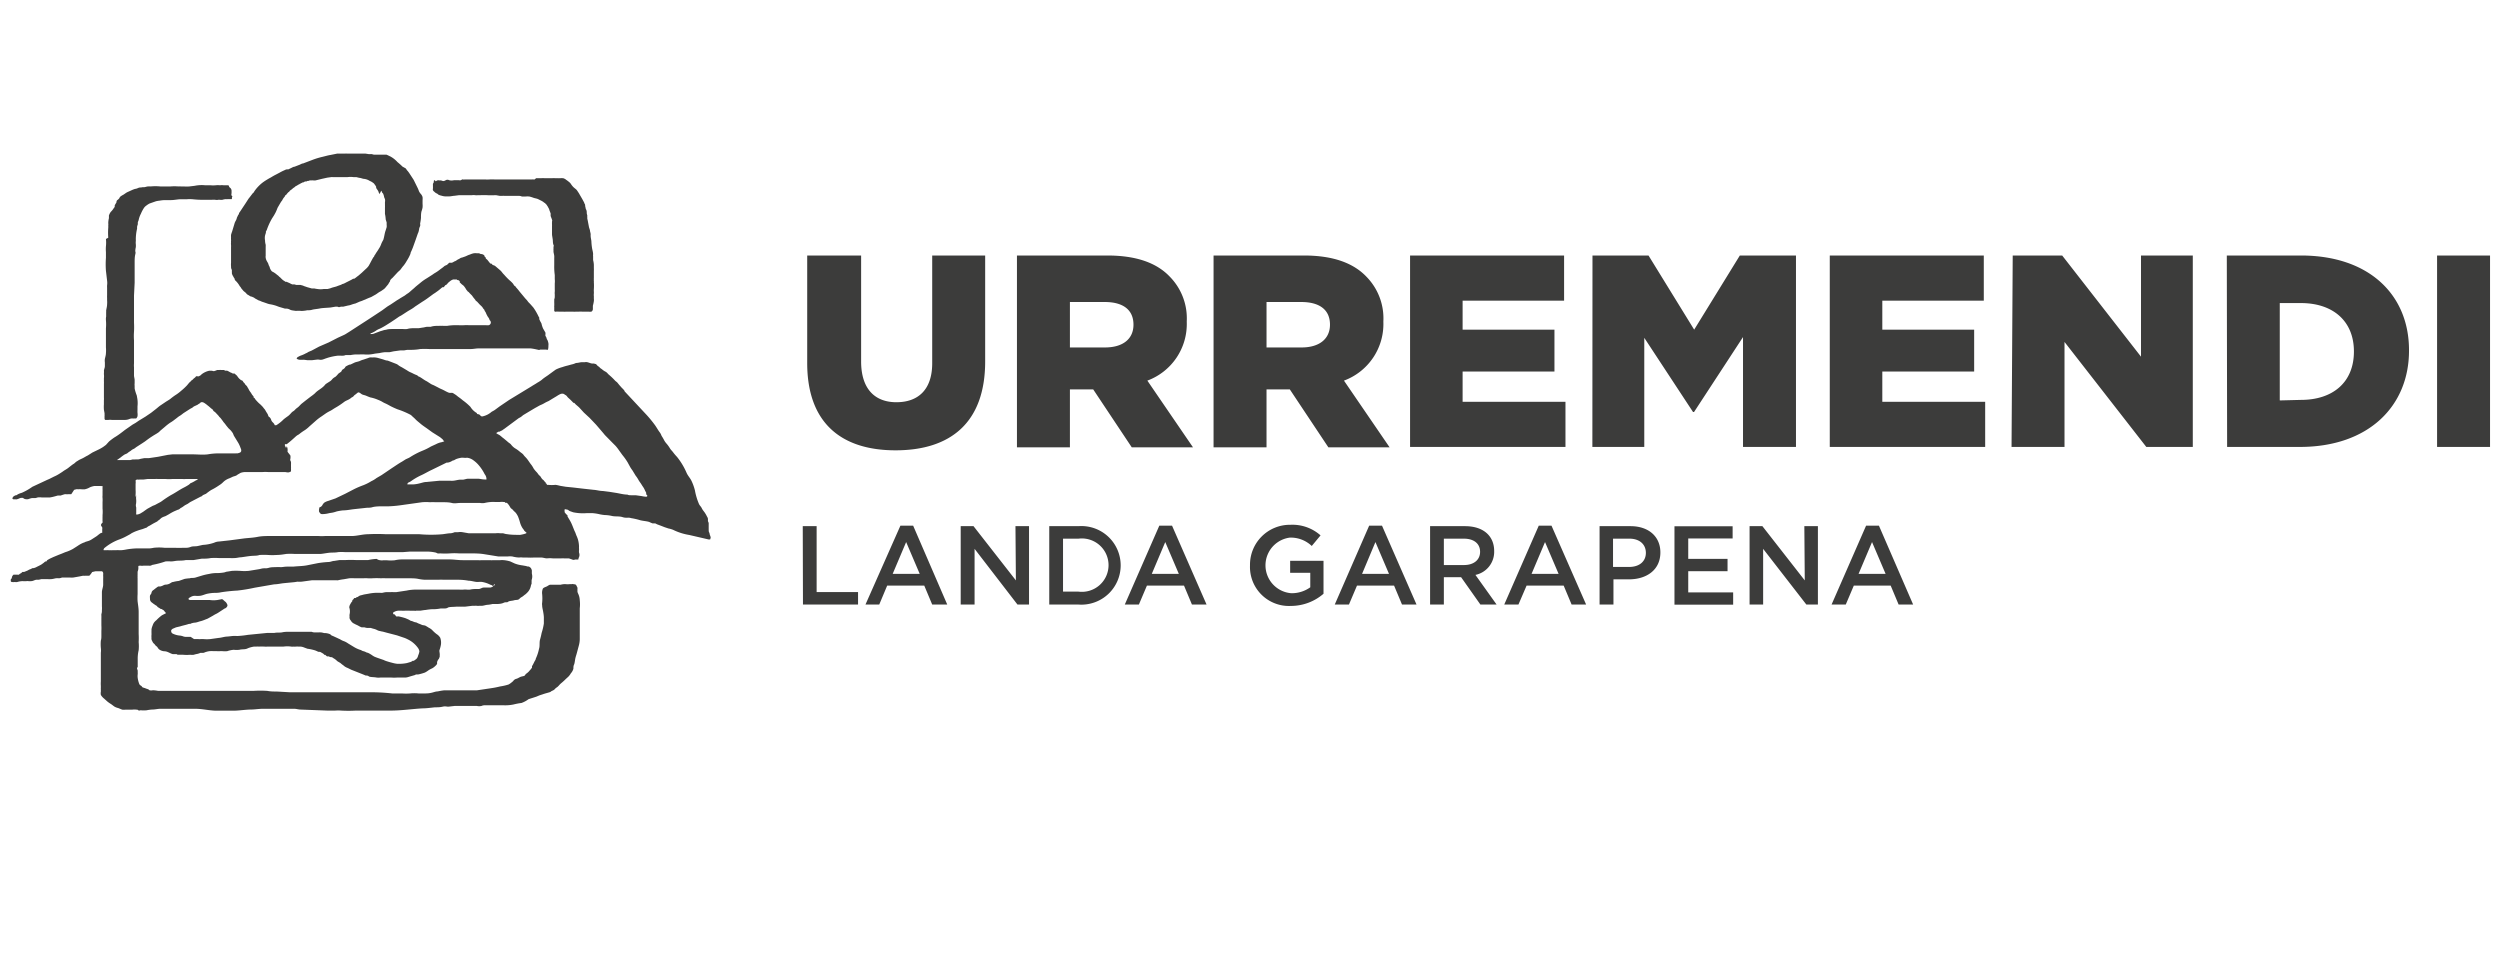 <svg xmlns="http://www.w3.org/2000/svg" viewBox="0 0 236 90" fill="#3c3c3b" xmlns:v="https://vecta.io/nano"><path d="M76.2 34.27V24.12h5.09v10c0 2.61 1.31 3.85 3.33 3.85S88 36.82 88 34.29V24.12h5v10c0 5.83-3.33 8.39-8.46 8.39s-8.34-2.59-8.34-8.24zM96 24.12h8.54c2.77 0 4.68.72 5.89 2a5.61 5.61 0 0 1 1.6 4.21v.05a5.7 5.7 0 0 1-3.72 5.55l4.31 6.3h-5.78l-3.64-5.47H101v5.47h-5zm8.31 8.68c1.69 0 2.69-.8 2.69-2.15h0c0-1.42-1-2.14-2.71-2.14H101v4.29zm10.25-8.68h8.54c2.76 0 4.67.72 5.89 2a5.61 5.61 0 0 1 1.6 4.21v.05a5.7 5.7 0 0 1-3.72 5.55l4.31 6.3h-5.78l-3.64-5.47h-2.2v5.47h-5zm8.31 8.68c1.7 0 2.68-.83 2.68-2.15h0c0-1.42-1-2.14-2.71-2.14h-3.28v4.29zm10.24-8.68h14.54v4.26h-9.58v2.74h8.67v3.95h-8.67v2.86h9.71v4.26h-14.67zm17.22 0h5.29l4.31 7 4.31-7h5.3v18.07h-5V31.82l-4.62 7.07h-.1l-4.6-7v10.3h-4.9zm22.4 0h14.54v4.26h-9.58v2.74h8.67v3.95h-8.67v2.86h9.71v4.26h-14.67zm17.27 0h4.67l7.44 9.55v-9.55H207v18.07h-4.39l-7.72-9.91v9.91h-5zm20.21 0h7c6.45 0 10.2 3.72 10.2 8.93v.06c0 5.21-3.8 9.08-10.3 9.08h-6.87zm7 13.63c3 0 5-1.65 5-4.57h0c0-2.89-2-4.57-5-4.57h-2v9.19zm12.85-13.63h5v18.07h-5zM75.78 49.67h1.31v6.22H81v1.18h-5.2zm13.64 7.4H88l-.75-1.79h-3.5L83 57.07h-1.3l3.3-7.45h1.2zm-3.88-5.9l-1.27 3h2.55zm10.32-1.5h1.28v7.4h-1.09L92 51.81v5.26h-1.31v-7.4h1.21l4 5.12zm5.95 7.4h-2.76v-7.4h2.76a3.71 3.71 0 1 1 0 7.4zm0-6.22h-1.46v5h1.46a2.52 2.52 0 1 0 0-5zm12.09 6.22h-1.38l-.75-1.79h-3.5l-.76 1.79h-1.33l3.26-7.45h1.2zm-3.9-5.9l-1.27 3h2.55zm11.86 6.03a3.68 3.68 0 0 1-3.86-3.82 3.77 3.77 0 0 1 3.82-3.84 4 4 0 0 1 2.84 1l-.83 1a2.88 2.88 0 0 0-2.07-.79 2.64 2.64 0 0 0 .14 5.25 3 3 0 0 0 1.79-.56v-1.37h-1.9v-1.13h3.15v3.11a4.72 4.72 0 0 1-3.08 1.15zm11.86-.13h-1.37l-.75-1.79h-3.5l-.76 1.79H126l3.25-7.45h1.21zm-3.88-5.9l-1.26 3h2.54zm9.91 5.9l-1.82-2.58h-1.63v2.58H135v-7.4h3.3c1.7 0 2.75.9 2.75 2.35a2.22 2.22 0 0 1-1.77 2.25l2 2.8zm-1.56-6.22h-1.89v2.49h1.9c.93 0 1.52-.49 1.52-1.25s-.57-1.24-1.53-1.24zm11.54 6.22h-1.37l-.75-1.79h-3.5l-.77 1.79H142l3.26-7.45h1.2zm-3.88-5.9l-1.27 3h2.55zm7.93 3.52h-1.47v2.38H151v-7.4h2.92c1.73 0 2.82 1 2.82 2.48 0 1.68-1.34 2.54-2.96 2.54zm0-3.84h-1.51v2.67h1.51c1 0 1.59-.54 1.59-1.33s-.58-1.34-1.55-1.34zm9.78-.02h-4.19v1.93h3.71v1.16h-3.71v2h4.24v1.16h-5.54v-7.4h5.49zm6.77-1.16h1.28v7.4h-1.09l-4.08-5.26v5.26h-1.28v-7.4h1.21l4 5.12zm10.27 7.4h-1.37l-.75-1.79H175l-.76 1.79h-1.34l3.26-7.45h1.21zm-3.88-5.9l-1.27 3H178zM10 22.56a3.21 3.21 0 0 1 0 .69 3.25 3.25 0 0 0 0 .54v.55a8.25 8.25 0 0 0 0 1.22l.11.94a1.54 1.54 0 0 1 0 .43 1.81 1.81 0 0 0 0 .23v.71a2.25 2.25 0 0 0 0 .26v.21a2.47 2.47 0 0 1 0 .39c0 .19-.06.39-.09.59a.9.9 0 0 1 0 .16v.4L10 30a1.85 1.85 0 0 0 0 .23 4.37 4.37 0 0 1 0 .77v1.52.28a3.13 3.13 0 0 1 0 .53c0 .18-.06.37-.1.55a1.2 1.2 0 0 0 0 .33v.35c0 .16-.08.29-.09.45a.67.67 0 0 1 0 .2v.13a1.43 1.43 0 0 1 0 .36v.3a1.81 1.81 0 0 1 0 .23v1 .31a1.69 1.69 0 0 1 0 .23 1 1 0 0 0 0 .17 1.33 1.33 0 0 0 0 .2 3.25 3.25 0 0 0 0 .54l.06.33v.16a.53.53 0 0 1 0 .12.5.5 0 0 0 0 .12v.15l.06.08h.06.12.14a1 1 0 0 1 .3 0h.13.13.29.72a1.16 1.16 0 0 0 .41-.09.75.75 0 0 1 .26-.05 1 1 0 0 0 .24 0h.06.07a.56.56 0 0 0 .12-.2 1.17 1.17 0 0 0 0-.33 2.66 2.66 0 0 1 0-.28v-.33a2.76 2.76 0 0 0-.05-.91c0-.11-.07-.23-.1-.34a3.6 3.6 0 0 1-.12-.44v-.25a.93.93 0 0 1 0-.24v-.31c0-.1-.05-.27-.06-.41v-.38-.41a2.17 2.17 0 0 1 0-.36v-.4-1.33-.45a5.65 5.65 0 0 1 0-.82 8 8 0 0 0 0-.85v-2.08-.47l.06-1.22v-1.51-.45c0-.15 0-.47.06-.71s0-.22 0-.34a2 2 0 0 1 .05-.34 1.65 1.65 0 0 0 0-.3 1.31 1.31 0 0 1 0-.28 1 1 0 0 0 0-.17 4.46 4.46 0 0 1 .12-1v-.18a2.17 2.17 0 0 1 .07-.24v-.16c0-.05.06-.16.08-.24a2.19 2.19 0 0 1 .21-.59 3.23 3.23 0 0 1 .31-.58.9.9 0 0 1 .2-.19 2 2 0 0 1 .31-.2l.6-.21a2.46 2.46 0 0 1 .36-.06 2.92 2.92 0 0 1 .5-.05h.56c.29 0 .59-.07.88-.08h.61a3.47 3.47 0 0 1 .56 0 8.55 8.55 0 0 0 1.13.05h.17.2.31a1.72 1.72 0 0 1 .32 0 .69.69 0 0 0 .29 0 .5.5 0 0 1 .13 0 1.22 1.22 0 0 0 .27 0 1.13 1.13 0 0 1 .32-.06.86.86 0 0 0 .16 0h.1.27c.07 0 0-.13.06-.21s0 0 0-.07l-.06-.06a.3.3 0 0 1 0-.21v-.23a.37.37 0 0 0-.1-.26 1.42 1.42 0 0 1-.13-.12s0-.12-.09-.15h-.09-.07-.27a1.27 1.27 0 0 0-.34 0 1.86 1.86 0 0 0-.41 0 2.54 2.54 0 0 1-.48 0h-.15-.35a3.31 3.31 0 0 0-1 .05l-.5.06a3 3 0 0 1-.52 0 2.7 2.7 0 0 1-.28 0 1.76 1.76 0 0 0-.23 0 4.7 4.7 0 0 0-.75 0h-.98a4.39 4.39 0 0 0-.89 0 2.18 2.18 0 0 0-.25 0c-.12 0-.24.06-.36.07h-.12-.05c-.14.05-.29 0-.43.09a1.15 1.15 0 0 0-.17.06c-.1 0-.21.05-.32.09l-.51.23c-.14.07-.24.16-.37.24a1.53 1.53 0 0 0-.3.19.46.46 0 0 0-.09.15.86.86 0 0 1-.2.18.44.44 0 0 0-.06.1v.08c0 .03-.12.2-.17.31a.61.61 0 0 0 0 .11c0 .06-.06.1-.09.15a1.76 1.76 0 0 1-.27.34.92.92 0 0 0-.13.21 1 1 0 0 0-.06.16 2.11 2.11 0 0 1 0 .25 1.89 1.89 0 0 0-.06.47.78.78 0 0 1 0 .21 1.65 1.65 0 0 1 0 .21 5.88 5.88 0 0 0 0 .94zm40.47-5.62h-.12 0a.5.5 0 0 0-.12 0h-.18-.23-.22-.29-.42-.55-.49-1.17a3.38 3.38 0 0 0-.45 0 3.54 3.54 0 0 1-.46 0h-1.91a.21.21 0 0 1-.14 0 .14.14 0 0 0-.09 0s-.08.05-.13.07a.25.25 0 0 1-.17 0h-.47a.9.9 0 0 1-.46 0 .33.33 0 0 0-.32 0 .46.46 0 0 1-.16.07.22.22 0 0 1-.14 0l-.15-.05h-.07-.09a.34.34 0 0 0-.18 0 .83.83 0 0 0-.16.09A.32.32 0 0 0 41 17l-.05.08v.05.05c0 .05-.06.12-.08.18s0 0 0 .06v.08.06.08a.14.14 0 0 1 0 .06v.1a.25.25 0 0 0 0 .15.32.32 0 0 0 .12.14 1 1 0 0 0 .2.16c.08 0 .16.11.24.15a2.13 2.13 0 0 0 .27.08 1.35 1.35 0 0 0 .35.06h.32c.19 0 .37-.05.55-.06l.38-.05h.81.19.21a1.31 1.31 0 0 1 .39 0h.16a1.36 1.36 0 0 1 .2 0 7.48 7.48 0 0 1 .82 0h.38.18a1.33 1.33 0 0 1 .21 0l.33.06h.22a1.94 1.94 0 0 1 .24 0h.35.53.38c.12 0 .24 0 .36.06h.17.19a2 2 0 0 1 .34 0 2.59 2.59 0 0 1 .37.11c.15.06.32.07.47.14l.34.17.15.09s.06.06.09.08.06 0 .09.06l.13.13s.05.09.09.14a1.09 1.09 0 0 1 .08.15.53.53 0 0 1 .08.17 1.15 1.15 0 0 0 .06.17l.07.19v.08.07h0v.08c0 .03.09.23.13.36s0 .12 0 .17a.24.24 0 0 1 0 .09.49.49 0 0 0 0 .12v.13a.19.19 0 0 1 0 .07v.26.24.3c0 .1.05.34.07.5s0 .33.07.5 0 .11 0 .17v.18a.59.59 0 0 0 0 .14v.16c0 .05.06.26.07.39s0 .14 0 .21v.67a5.8 5.8 0 0 0 .05.93v.38a1.82 1.82 0 0 1 0 .4v.38.19a1.62 1.62 0 0 1 0 .22 1 1 0 0 0 0 .25v.18c0 .07 0 .18-.05.28a.57.57 0 0 1 0 .13v.17a3.31 3.31 0 0 1 0 .33.59.59 0 0 0 0 .14.19.19 0 0 1 0 .08v.13.08.05a.34.34 0 0 1 .06.06h0a.18.18 0 0 0 .1 0 1.1 1.1 0 0 1 .26 0h.2.21a1.42 1.42 0 0 0 .29 0h.18a.85.85 0 0 0 .16 0h.3a1.45 1.45 0 0 0 .29 0h.29a1.41 1.41 0 0 1 .29 0h.23.41a.51.51 0 0 0 .21 0c.1 0 .17-.16.17-.26a1 1 0 0 1 0-.17.74.74 0 0 1 0-.14 3.15 3.15 0 0 0 .09-.42 1 1 0 0 0 0-.24v-.23a1.07 1.07 0 0 1 0-.25 1.13 1.13 0 0 0 0-.18 1.6 1.6 0 0 1 0-.23 4.8 4.8 0 0 0 0-.66.45.45 0 0 0 0-.11.45.45 0 0 1 0-.12.76.76 0 0 1 0-.16V26v-.43a1.9 1.9 0 0 0 0-.25V25a2.22 2.22 0 0 0-.07-.45v-.13-.11-.11a.67.67 0 0 1 0-.19c0-.2-.07-.4-.1-.59a5.51 5.51 0 0 1-.06-.57c0-.18-.06-.35-.07-.53s0-.15 0-.22a2.14 2.14 0 0 0-.06-.27c0-.13-.07-.26-.1-.39l-.09-.47a3.2 3.2 0 0 0-.07-.33v-.13a.65.65 0 0 1 0-.13.13.13 0 0 1 0-.06h0a.73.73 0 0 1-.05-.2c0-.13 0-.26-.09-.39a2.61 2.61 0 0 0-.06-.27c0-.09 0-.17-.07-.25a.64.64 0 0 0-.08-.19l-.13-.24-.25-.43a1.94 1.94 0 0 0-.15-.24 1.24 1.24 0 0 0-.17-.23l-.21-.17a1.64 1.64 0 0 1-.27-.32.77.77 0 0 0-.19-.21 2.92 2.92 0 0 0-.28-.21l-.09-.07a1.54 1.54 0 0 0-.19-.08h-.06a.85.85 0 0 0-.17 0h-.13a.11.11 0 0 1-.08 0h-.21-.13a2 2 0 0 0-.24 0H52h-.1a.27.27 0 0 1-.09 0h0-.08-.34a2.43 2.43 0 0 0-.27 0h-.28-.23z"/><path d="M50.21 54.16a2.66 2.66 0 0 1 0-.28.6.6 0 0 0-.06-.19.32.32 0 0 0-.12-.14l-.1-.07h-.11l-.18-.05-.34-.06a3 3 0 0 1-.72-.18l-.41-.19a3 3 0 0 0-.6-.12 2.06 2.06 0 0 0-.35 0h-.65a1.82 1.82 0 0 1-.33 0h-.08-.09-.52a4.67 4.67 0 0 1-.52 0h-1.35c-.45 0-.82-.07-1.24-.07h-.56-3.2-.8a3.29 3.29 0 0 0-.62.08 3.67 3.67 0 0 1-.74 0h-.35a.69.69 0 0 1-.25 0 .71.71 0 0 1-.22-.05c-.05 0-.09-.07-.14-.08a4.5 4.5 0 0 0-.81.11h-.39-.75a9.21 9.21 0 0 0-1 0h-.56l-.5.08c-.16 0-.33.09-.49.1a9.11 9.11 0 0 0-1.05.11l-1 .2c-.44.09-.89.08-1.33.13h-.62c-.19 0-.39.05-.58.05a2.22 2.22 0 0 0-.45 0c-.21 0-.44 0-.65.06a1.26 1.26 0 0 1-.28.05.67.67 0 0 0-.2 0c-.17 0-.33.07-.5.09l-.92.15a4.39 4.39 0 0 1-.81 0 6.69 6.69 0 0 0-.78 0l-.42.07c-.11 0-.21.06-.32.08a4.53 4.53 0 0 1-.82.06 3 3 0 0 0-.59.08 5.32 5.32 0 0 0-.69.16l-.63.19c-.21.05-.33 0-.5.06a4 4 0 0 0-.5.06l-.54.19a3.41 3.41 0 0 0-.54.1c-.14 0-.26.14-.41.19a.87.87 0 0 1-.32.06.55.55 0 0 0-.18.06 1.15 1.15 0 0 1-.29.11h-.19a.94.94 0 0 0-.18.12c-.12.08-.22.18-.33.25a.37.37 0 0 0-.14.23c0 .09-.12.18-.14.28s0 .21 0 .32a.37.37 0 0 0 .12.27.39.39 0 0 0 .1.08l.1.08.25.17c.06 0 .12.12.18.16l.14.08a.67.67 0 0 0 .14.09h.06l.11.07a1.05 1.05 0 0 1 .11.07l.09.12c.03.04.1.08.09.13s-.08.06-.11.07l-.25.13a4 4 0 0 0-.53.47 1.13 1.13 0 0 0-.24.25 1.31 1.31 0 0 0-.12.27 1.4 1.4 0 0 0-.1.35.88.88 0 0 1 0 .16v.17a1.52 1.52 0 0 1 0 .21.57.57 0 0 0 0 .18 1.21 1.21 0 0 0 0 .18c0 .08.05.16.09.24a.52.52 0 0 0 .17.22c.06.06.09.12.14.17s.1.07.14.12.11.19.21.25a.91.91 0 0 0 .46.16c.3 0 .53.2.8.27h.16.2a.48.48 0 0 0 .11.06h.18.15.18a3.72 3.72 0 0 0 .67 0 1.3 1.3 0 0 0 .34 0 1.87 1.87 0 0 1 .32-.08 1.51 1.51 0 0 0 .3-.1h.13.12c.1 0 .19-.07.29-.09a1.83 1.83 0 0 1 .32-.07 2.48 2.48 0 0 1 .39 0h.32a2.62 2.62 0 0 0 .28 0h.09.14a2.22 2.22 0 0 0 .45 0 2.66 2.66 0 0 1 .61-.13 2.42 2.42 0 0 0 .54 0c.27-.08.55 0 .81-.15a2.73 2.73 0 0 1 .56-.15h.23a.91.91 0 0 1 .23 0 4.69 4.69 0 0 1 .53 0 2.58 2.58 0 0 0 .29 0h.34.58.58a2.69 2.69 0 0 1 .75 0 .71.71 0 0 0 .21 0 2 2 0 0 0 .24 0 .81.81 0 0 1 .22 0h.21a1.07 1.07 0 0 1 .32.08l.32.12a4.3 4.3 0 0 1 .73.16 2.55 2.55 0 0 1 .29.13c.09 0 .2 0 .29.07a1.58 1.58 0 0 1 .24.15s0 .05.08.07h.06a1.07 1.07 0 0 0 .16.14.94.94 0 0 0 .16 0l.14.07c.09 0 .19 0 .28.09a1.22 1.22 0 0 1 .19.12c.1.06.15.14.24.2l.24.14.18.15a1.84 1.84 0 0 1 .22.17 1.29 1.29 0 0 0 .31.16l.32.16 1.11.44.26.11c.1 0 .2 0 .3.08s.49.06.73.11a1.53 1.53 0 0 0 .37 0h.39.27.35a3.44 3.44 0 0 0 .56 0h.34.43c.14 0 .32-.06.47-.11l.42-.12.12-.06h.2a4.67 4.67 0 0 0 .64-.18 2.14 2.14 0 0 0 .32-.2 2.18 2.18 0 0 1 .37-.2 1.33 1.33 0 0 0 .3-.23.74.74 0 0 0 .16-.19v-.16a.76.76 0 0 1 .17-.32 1.8 1.8 0 0 0 .08-.21v-.15a.29.29 0 0 0 0-.1c0-.14-.07-.28 0-.42a3.39 3.39 0 0 0 .11-.43 1.38 1.38 0 0 0-.06-.67 1 1 0 0 0-.34-.35 3.31 3.31 0 0 1-.44-.4 1.21 1.21 0 0 0-.3-.2 4.05 4.05 0 0 0-.35-.21l-.28-.05a3.45 3.45 0 0 0-.34-.14l-.23-.11c-.12 0-.24-.06-.36-.11s-.12 0-.18-.06l-.2-.11-.26-.11a5.19 5.19 0 0 0-.65-.17h-.05a1.16 1.16 0 0 1-.18 0l-.14-.19c-.07 0-.15 0-.15-.11s.09-.12.15-.15a.88.88 0 0 1 .46-.09 1.3 1.3 0 0 1 .21 0 2.7 2.7 0 0 0 .28 0h.46a.85.85 0 0 0 .17 0 2.09 2.09 0 0 0 .25 0h0c.08 0 .11.05.15 0h.1.29c.1 0 .37-.06.56-.07a5.54 5.54 0 0 1 .57-.07 3.92 3.92 0 0 0 .84-.07h.32c.11 0 .24 0 .36-.08s.53-.06.8-.09a1 1 0 0 1 .17 0 2.7 2.7 0 0 1 .28 0 2.08 2.08 0 0 1 .25 0h.12l.66-.08h.24a.83.83 0 0 1 .22 0 1.52 1.52 0 0 0 .21 0h.21c.22 0 .42-.1.64-.1a2.79 2.79 0 0 0 .4-.07h.35c.11 0 .47 0 .7-.11s.3 0 .43-.1.37-.08.56-.14.37 0 .5-.13.18-.15.28-.21.18-.15.28-.21a2.23 2.23 0 0 0 .27-.26 1.22 1.22 0 0 0 .27-.59.58.58 0 0 1 .06-.15 1.42 1.42 0 0 0 0-.2.37.37 0 0 0 0-.15 1 1 0 0 0 .03-.61zm-3.57 1.13a.75.75 0 0 1-.33.17h-.19H46a1.13 1.13 0 0 1-.18 0c-.13 0-.27 0-.4.08l-.18.06h-.15c-.24 0-.48 0-.72.06a1.43 1.43 0 0 1-.29 0 1.93 1.93 0 0 0-.34 0 2.38 2.38 0 0 1-.38 0h-.51-1.07-.93-.56-1.12a4.05 4.05 0 0 0-.78.09l-1 .15h-.24a1.45 1.45 0 0 0-.29 0h-.44a2.84 2.84 0 0 0-.31.06.78.78 0 0 1-.22 0h-.4a4.43 4.43 0 0 0-.72.09l-.41.07-.22.06a.8.8 0 0 0-.26.09.6.6 0 0 1-.13.09h-.07s-.06.07-.11.09 0 0-.08 0-.09.1-.15.14a.3.3 0 0 0-.08.08c0 .06 0 .11-.07.16a2.53 2.53 0 0 0-.13.22.62.62 0 0 0-.09.29A1.21 1.21 0 0 1 33 58a.55.55 0 0 0 0 .18.61.61 0 0 0 0 .18.38.38 0 0 0 .08.17l.11.16a.72.72 0 0 0 .28.2c.11.07.24.11.36.18a1.77 1.77 0 0 0 .31.15h.13.13a1.4 1.4 0 0 0 .28.06h.33a2.8 2.8 0 0 0 .31.09 1.36 1.36 0 0 1 .28.11.78.78 0 0 0 .27.09 2.3 2.3 0 0 0 .28.06l.33.09 1 .26.59.2a2.37 2.37 0 0 1 .41.17 2.52 2.52 0 0 1 1 .85.75.75 0 0 1 .11.28 1.27 1.27 0 0 1-.11.38 1 1 0 0 1-.06.18.67.67 0 0 1-.09.14 2.69 2.69 0 0 1-.27.2h-.11a.18.18 0 0 1-.07.05.45.45 0 0 1-.12.06l-.34.1a3.69 3.69 0 0 1-.94.07 2.41 2.41 0 0 1-.37-.07l-.34-.09-.23-.07a1.89 1.89 0 0 1-.33-.13l-.58-.2-.24-.09a2 2 0 0 1-.2-.11 2.78 2.78 0 0 0-.47-.28c-.11 0-.21-.09-.32-.12l-.2-.06-.12-.07a2.76 2.76 0 0 1-.66-.29l-.56-.34a1.82 1.82 0 0 0-.36-.2 1.66 1.66 0 0 1-.38-.18c-.08-.05-.17-.07-.25-.12l-.22-.1-.26-.12c-.08 0-.15-.1-.23-.15a1.38 1.38 0 0 0-.57-.11 2.14 2.14 0 0 0-.27-.06h0-.06a.44.44 0 0 0-.15 0h-.17-.14c-.13 0-.26 0-.38-.06h-.21H29h-.18-1.5c-.22 0-.45 0-.67.05s-.5 0-.75.06h-.34-.35l-1.81.18a8.66 8.66 0 0 1-1 .11 3.7 3.7 0 0 0-.47 0l-.44.05c-.29 0-.57.11-.86.13l-.78.11a3.39 3.39 0 0 1-.64 0h-.26a.78.78 0 0 1-.22 0h-.41l-.32-.21h-.31-.19a.9.9 0 0 1-.27-.07A1.66 1.66 0 0 0 17 60a1.92 1.92 0 0 1-.7-.19.28.28 0 0 1-.14-.19v-.13a.67.67 0 0 1 .15-.14l.15-.06a1.06 1.06 0 0 1 .25-.09l.3-.07c.24-.08.48-.12.72-.2s.22 0 .32-.08a1.63 1.63 0 0 1 .3-.07c.22 0 .42-.11.63-.15a3.4 3.4 0 0 0 .34-.12l.15-.06a.94.94 0 0 0 .15-.06l.43-.24.25-.15a2.11 2.11 0 0 0 .3-.16l.61-.4c.08 0 .22-.13.25-.23s0-.09 0-.13a.67.67 0 0 0-.06-.12.52.52 0 0 0-.17-.19c-.08-.06-.14-.14-.22-.19a.22.22 0 0 0-.16 0l-.33.06a2.49 2.49 0 0 1-.72 0h-.5-.17-.75-.34c-.11 0-.16 0-.22-.05s0-.15.11-.19a.89.89 0 0 1 .36-.15 1.62 1.62 0 0 1 .22 0 1.27 1.27 0 0 0 .28 0c.28 0 .55-.16.83-.21a4.34 4.34 0 0 1 .52-.07c.24 0 .49 0 .73-.06a15.44 15.44 0 0 1 1.54-.16 15 15 0 0 0 1.63-.27l1.85-.32c.3 0 .61-.08.92-.11l.83-.08a3.41 3.41 0 0 0 .43-.06 2.87 2.87 0 0 0 .41 0l.95-.13h.88.28.41.14.38.27a.41.41 0 0 0 .11 0 5 5 0 0 1 .56-.1l.51-.09a4.57 4.57 0 0 1 .52 0h.47.33a3.42 3.42 0 0 1 .44 0 2.87 2.87 0 0 0 .41 0 7.55 7.55 0 0 1 .83 0 3.38 3.38 0 0 1 .45 0h.43 1 .47.38c.13 0 .53 0 .79.06a4.44 4.44 0 0 0 .61.08h.4.46.41a4.7 4.7 0 0 1 .53 0h.4.67.38a5.36 5.36 0 0 1 .88.09c.23 0 .47.08.71.11a1.27 1.27 0 0 0 .28 0h.24a2.56 2.56 0 0 1 .81.26l.17.06.14.12c.04-.37.21-.21.06-.08z"/><path d="M39.89 19.59a2 2 0 0 0 0-.35v-.33a1.65 1.65 0 0 0 0-.31.8.8 0 0 0-.19-.32 1.14 1.14 0 0 1-.15-.23 2.44 2.44 0 0 0-.14-.34l-.36-.73-.41-.63c-.14-.2-.15-.2-.23-.29a1 1 0 0 0-.12-.17l-.29-.16a6.42 6.42 0 0 0-.48-.43 2.56 2.56 0 0 0-.47-.41l-.16-.1-.29-.14-.12-.05h-.12-.13-.1-.11H36h-.15-.11-.09-.09-.09-.18l-.19-.05a.7.7 0 0 0-.14 0h-.14l-.32-.05h-.82-.4-.3-.21a1.2 1.2 0 0 0-.2 0h-.13-.1-.06a1.25 1.25 0 0 1-.19 0h-.26l-.64.13c-.21.03-.51.12-.77.18a7 7 0 0 0-.89.27l-.92.35c-.13 0-.26.11-.4.15l-.41.16c-.1 0-.21.07-.31.12l-.28.13A.94.94 0 0 0 27 16l-.17.08a4.11 4.11 0 0 0-.42.21l-.36.19a5 5 0 0 0-.46.26 7 7 0 0 0-.74.45 3.68 3.68 0 0 0-.86.9c0 .07-.1.11-.15.18l-.2.26c-.06.09-.14.17-.2.26l-.25.39-.53.8-.1.14c0 .05 0 .11-.07.16l-.14.3c0 .09-.06.18-.1.27a1 1 0 0 0-.12.28l-.22.73a2.81 2.81 0 0 0-.1.31 1.81 1.81 0 0 0 0 .23 2.12 2.12 0 0 0 0 .24.36.36 0 0 1 0 .1.85.85 0 0 0 0 .16.71.71 0 0 0 0 .21 2.6 2.6 0 0 1 0 .26v.35.41.69a1.54 1.54 0 0 0 0 .3c0 .12 0 .24.08.36a1.7 1.7 0 0 0 0 .22v.11a1.15 1.15 0 0 0 .06.17l.07.12a1.76 1.76 0 0 0 .14.23v.08a1 1 0 0 0 .14.15 2.18 2.18 0 0 1 .33.45 1.25 1.25 0 0 0 .09.1.6.6 0 0 0 .06.11l.21.25.21.17.11.13a.75.75 0 0 0 .15.09 1.49 1.49 0 0 0 .24.14h.07l.13.07c.07 0 .13.08.19.11l.27.15c.09.05.16.05.23.09a1.72 1.72 0 0 0 .29.11l.29.1a1.58 1.58 0 0 0 .31.09 3.55 3.55 0 0 1 .66.17 2.84 2.84 0 0 0 .38.13l.37.11c.15 0 .3 0 .46.09s.34.09.51.12a.58.58 0 0 0 .19 0h.26a1.34 1.34 0 0 0 .35 0 1.88 1.88 0 0 0 .33-.05c.16 0 .32 0 .48-.05s.49-.07.72-.12.67-.06 1-.09l.48-.08h.18L32 29l.19-.05h.21l.46-.11a1.31 1.31 0 0 0 .34-.09 2.68 2.68 0 0 1 .35-.1l.32-.14c.12-.06.25-.08.37-.14l.59-.25.21-.08.32-.18c.19-.09.34-.24.52-.33a1.92 1.92 0 0 0 .26-.17.92.92 0 0 0 .22-.18l.29-.35a2.53 2.53 0 0 1 .13-.22.26.26 0 0 0 .05-.09v-.06a1.2 1.2 0 0 1 .22-.23l.51-.55.2-.18c.06-.06.1-.13.15-.19a2.43 2.43 0 0 1 .2-.25 3.35 3.35 0 0 0 .29-.44 3.87 3.87 0 0 0 .35-.67c0-.09.05-.18.09-.26l.13-.31.27-.75.18-.52a1.54 1.54 0 0 1 .08-.19 2.82 2.82 0 0 0 .07-.31c0-.09.06-.18.09-.28s0-.15 0-.23a4.51 4.51 0 0 0 .08-.53c0-.21 0-.41.05-.62a2.17 2.17 0 0 0 .1-.36zM36.5 21v.22a.86.86 0 0 1 0 .23l-.09.29c-.11.29-.13.62-.23.91A2.74 2.74 0 0 0 36 23a2 2 0 0 1-.25.5c-.09.17-.22.32-.31.49l-.11.16s0 .08-.07.12c-.17.27-.3.56-.46.83a1.81 1.81 0 0 1-.3.32l-.34.32-.16.14-.12.1c-.07.07-.15.11-.23.18a1.59 1.59 0 0 1-.21.15h-.09a.33.33 0 0 0-.1.06l-.21.11-.38.19a1.43 1.43 0 0 1-.28.13c-.07 0-.14.07-.21.09l-.23.08-.21.08-.3.08a2.67 2.67 0 0 0-.26.09l-.24.06h-.36a1.85 1.85 0 0 1-.62 0 2.33 2.33 0 0 1-.28-.05h-.11-.13l-.43-.12-.17-.06a1.23 1.23 0 0 1-.23-.09l-.23-.06a1.38 1.38 0 0 0-.2 0h-.19l-.18-.05h-.13-.08l-.17-.08a1.63 1.63 0 0 0-.19-.09l-.18-.08h-.1a.18.18 0 0 1-.07-.05l-.16-.1a3.57 3.57 0 0 1-.28-.27.48.48 0 0 1-.11-.09.46.46 0 0 0-.07-.07l-.12-.09a2.1 2.1 0 0 0-.3-.22c-.08-.05-.17-.07-.22-.15a.94.94 0 0 1-.15-.28c0-.09-.08-.18-.11-.27a.9.9 0 0 0-.08-.21 2.25 2.25 0 0 1-.12-.21.84.84 0 0 1-.08-.27.47.47 0 0 1 0-.17v-.21-.2-.19-.26a1.11 1.11 0 0 0 0-.19 1.51 1.51 0 0 1-.06-.41 1.15 1.15 0 0 1 0-.45 2.58 2.58 0 0 1 .08-.26v-.11a1.09 1.09 0 0 1 .08-.15 6.08 6.08 0 0 1 .5-1.1l.18-.28.14-.25a3.9 3.9 0 0 0 .2-.47l.29-.5.08-.12a.71.71 0 0 0 .07-.09 1.62 1.62 0 0 1 .1-.18 1.34 1.34 0 0 1 .11-.14.28.28 0 0 0 .05-.08c0-.07.11-.1.15-.16a.55.55 0 0 1 .12-.14c0-.05.09-.07.12-.11a.24.24 0 0 0 .06-.08c.07-.07.16-.11.23-.18l.09-.08.15-.1s.06-.07.11-.09a1.09 1.09 0 0 0 .23-.14c.05 0 .12-.05.17-.1h.05a.21.21 0 0 1 .1-.06l.09-.05h.07 0a1.29 1.29 0 0 1 .16-.09h.13l.09-.05h.09l.14-.05h.19a.61.61 0 0 1 .13 0 .78.78 0 0 0 .22 0l.61-.15.5-.11.37-.05a.56.56 0 0 1 .13 0h.17.15.44.2.08.37a2.1 2.1 0 0 1 .56 0h.15.12l.28.07c.12 0 .25.06.38.09a1.23 1.23 0 0 1 .42.1 1.4 1.4 0 0 1 .17.09l.15.07a2.4 2.4 0 0 1 .26.18l.13.18a.64.64 0 0 1 .08.14v.1a1.88 1.88 0 0 0 .12.18 1.28 1.28 0 0 1 .11.2c0 .06.06.14.1.2A1.51 1.51 0 0 1 36 18l.06.13c0 .06.08.1.11.16a2.25 2.25 0 0 1 .08.24c0 .09.06.18.09.27a.69.69 0 0 1 0 .28v.19a.77.77 0 0 1 0 .15 1.21 1.21 0 0 1 0 .19v.32.11.15a3.09 3.09 0 0 1 .07.52zm5.84 3.89z"/><path d="M51.77 32.63a.9.9 0 0 0 0-.23 1.71 1.71 0 0 0-.09-.3.44.44 0 0 1-.08-.15c0-.09-.08-.17-.11-.26a.16.16 0 0 1 0-.1 1.29 1.29 0 0 0 0-.19l-.23-.4a3.4 3.4 0 0 1-.12-.34c0-.12-.1-.25-.16-.37s0-.08-.07-.13a.75.75 0 0 1 0-.16l-.09-.16a1.86 1.86 0 0 0-.1-.2 4.9 4.9 0 0 0-.38-.62l-.24-.27c-.09-.11-.21-.2-.29-.32s-.17-.19-.26-.3l-.24-.29-.25-.3a5.12 5.12 0 0 0-.36-.43c0-.06-.1-.1-.15-.15s-.08-.13-.12-.18a2.63 2.63 0 0 0-.34-.33 6.14 6.14 0 0 1-.5-.52 1.71 1.71 0 0 1-.18-.2 1.26 1.26 0 0 0-.22-.24l-.47-.4-.23-.09s-.05-.08-.09-.11h-.06c-.05 0-.11-.08-.15-.13l-.19-.24a1.49 1.49 0 0 1-.14-.12s0-.1-.06-.14 0 0-.07-.07v-.06a.32.32 0 0 0-.09-.08.45.45 0 0 0-.25-.07 1.11 1.11 0 0 1-.16-.07 1.52 1.52 0 0 0-.21 0 1 1 0 0 0-.3 0 1.69 1.69 0 0 0-.36.12 1.39 1.39 0 0 0-.26.1l-.18.08-.32.11c-.11 0-.21.11-.32.15s-.21.15-.33.19-.12.07-.18.09l-.1.05h-.08 0-.1-.08l-.21.2-.13.06a.39.39 0 0 0-.14.08c-.12.11-.26.2-.39.3a3.73 3.73 0 0 1-.48.33c-.11.06-.2.14-.3.2l-.47.3a4.37 4.37 0 0 0-.62.44l-.32.26-.12.1-.14.13-.2.17-.26.23a1.7 1.7 0 0 1-.22.15l-.2.15-.42.25c-.14.1-.3.18-.44.28l-.39.26c-.14.1-.3.18-.44.28l-.45.33-.88.58-.55.36-.65.42-1.08.7c-.14.08-.27.18-.42.25l-.59.27-.88.45-.9.39-.69.37-.31.13a1.51 1.51 0 0 1-.28.15 1.86 1.86 0 0 1-.2.1 2.18 2.18 0 0 1-.23.09 1.42 1.42 0 0 0-.25.12.24.24 0 0 0-.13.11s-.05.06 0 .09.16.07.21.08a3.38 3.38 0 0 0 .45 0L29 34h.19.29l.41-.05a.89.89 0 0 1 .23 0 .76.76 0 0 0 .3 0 2.47 2.47 0 0 0 .29-.1l.24-.08a5.54 5.54 0 0 1 .9-.19 2.54 2.54 0 0 1 .39 0c.13 0 .25 0 .38-.06h.2.27a3.78 3.78 0 0 1 .47-.06h.38a3.57 3.57 0 0 1 .46 0 2.85 2.85 0 0 0 .51 0 4.33 4.33 0 0 0 .5-.08l.42-.05a3.7 3.7 0 0 1 .48-.08h.4c.13 0 .37-.08.56-.1l.51-.07h.35l.29-.05c.41 0 .83 0 1.24-.08a8.24 8.24 0 0 1 .86 0H41h.44 1.61.38.34.31.36c.25 0 .49-.06.73-.06h.79.82.62.32.4.68.48.26a2.83 2.83 0 0 1 .29 0h.26a4.89 4.89 0 0 1 .53.09l.27.06L51 33h.07.1.17.12.05 0c.08 0 .18.05.22 0a1.34 1.34 0 0 0 .04-.37zm-5.63-1.93a1.13 1.13 0 0 1-.26 0h-.31-.37-.45-.47a3.7 3.7 0 0 0-.47 0 4.69 4.69 0 0 1-.53 0h-.41a4.76 4.76 0 0 0-.65.06h-.37a1.49 1.49 0 0 0-.21 0 1.13 1.13 0 0 0-.18 0c-.27 0-.54 0-.8.09h-.32c-.14 0-.28.06-.42.07l-.38.06h-.31c-.27 0-.54 0-.8.08a2.33 2.33 0 0 1-.38 0 2.43 2.43 0 0 0-.27 0h-.69c-.23 0-.43 0-.65.07a1.16 1.16 0 0 0-.31.07l-.24.07-.56.21a.51.51 0 0 1-.25.05.29.29 0 0 1-.13 0s.07-.08.09-.09 0 0 .05 0h0l.25-.13a1 1 0 0 0 .17-.11 2 2 0 0 1 .36-.18 6.12 6.12 0 0 0 .56-.31l.46-.29.48-.32.26-.18c.1-.07.21-.11.31-.18l.57-.37.34-.2a2.75 2.75 0 0 0 .33-.23l.68-.45a7.66 7.66 0 0 0 .66-.45l.3-.22c.11-.09.24-.15.35-.24a4.46 4.46 0 0 0 .43-.33 1.24 1.24 0 0 1 .18-.14h.11c.14-.17.15-.19.14-.19h0c.12 0 .22-.17.29-.24l.12-.1.14-.11.19-.09h.12.13.1l.05.06h.08a.65.65 0 0 1 .15.1v.06.06l.06.05.08.08c.07.07.15.12.22.18a1.94 1.94 0 0 1 .21.29.75.75 0 0 0 .15.2c0 .05.1.08.14.13a3.31 3.31 0 0 0 .26.27c.07.07.12.17.19.25l.17.21c0 .06.12.12.17.17l.21.23c.08.09.18.16.26.26s.08.13.14.2a.21.21 0 0 1 .08.11c0 .07.08.13.11.2a2.58 2.58 0 0 0 .22.44.62.62 0 0 1 .15.29.27.27 0 0 1-.08.48z"/><path d="M67 50.47c0-.12-.07-.22-.1-.34a.5.5 0 0 0 0-.13v-.08a.69.69 0 0 0 0-.08v-.31-.17a1 1 0 0 1-.07-.18v-.2a.54.54 0 0 0-.09-.22 2.69 2.69 0 0 0-.16-.29c-.07-.12-.17-.23-.25-.35s-.1-.2-.17-.29a1.31 1.31 0 0 1-.17-.24 5.9 5.9 0 0 1-.39-1.3 4.73 4.73 0 0 0-.32-.89c-.12-.26-.34-.48-.46-.75a6.52 6.52 0 0 0-.91-1.52 4.47 4.47 0 0 1-.35-.41c-.09-.13-.21-.23-.3-.37a3.47 3.47 0 0 0-.31-.44 1.75 1.75 0 0 1-.29-.42 4.05 4.05 0 0 0-.21-.35 1.2 1.2 0 0 0-.15-.3c-.18-.23-.31-.49-.48-.72a11.13 11.13 0 0 0-.75-.92l-2.11-2.26c0-.07-.08-.14-.13-.2l-.16-.16-.22-.25-.17-.21c-.06-.07-.14-.11-.21-.18a5.9 5.9 0 0 0-.57-.55 1.06 1.06 0 0 1-.15-.15.72.72 0 0 0-.24-.18 1.53 1.53 0 0 1-.21-.14 1.33 1.33 0 0 0-.19-.14c-.07-.05-.11-.11-.17-.16a1 1 0 0 1-.13-.09 1.66 1.66 0 0 0-.13-.14c-.08-.07-.1 0-.18-.07h-.15c-.18 0-.35-.1-.52-.13s-.14 0-.22 0h-.25c-.18 0-.33.06-.5.07a.47.47 0 0 0-.21.06 1.81 1.81 0 0 1-.31.09l-.36.1a4.34 4.34 0 0 0-.48.14 3.63 3.63 0 0 0-.6.22c-.09.05-.17.12-.26.18l-.41.3c-.13.11-.48.31-.68.5a3.18 3.18 0 0 1-.43.28c-.17.12-.35.21-.53.33l-2.12 1.29-.9.61-.46.34c-.1.07-.21.12-.31.18a1.89 1.89 0 0 1-.86.43c-.16 0-.16-.07-.27-.16s-.24 0-.26-.16a1.67 1.67 0 0 1-.6-.58 5.19 5.19 0 0 0-.71-.61 5.32 5.32 0 0 0-.47-.36 2.13 2.13 0 0 0-.34-.25.7.7 0 0 0-.21-.11 1.45 1.45 0 0 1-.28 0c-.24-.08-.46-.23-.69-.33a3.14 3.14 0 0 1-.37-.18l-.39-.2a2.72 2.72 0 0 1-.25-.11l-.4-.26c-.26-.12-.47-.31-.72-.44-.08 0-.14-.1-.22-.14a3.27 3.27 0 0 1-.33-.14 3.54 3.54 0 0 0-.34-.16 2.4 2.4 0 0 1-.27-.16l-.47-.28a2.91 2.91 0 0 1-.3-.17.82.82 0 0 0-.25-.16l-.8-.31c-.14 0-.29-.06-.43-.11l-.46-.13a1.51 1.51 0 0 0-.36-.06h-.14a.58.58 0 0 1-.14 0 .61.61 0 0 0-.32.06l-.45.15a1.52 1.52 0 0 0-.32.12c-.15.07-.34.09-.49.15l-.4.19c-.13 0-.27.09-.39.15s-.11.13-.17.19a1 1 0 0 1-.21.15c-.06.06-.06.12-.11.18s-.21.13-.29.22a1.79 1.79 0 0 1-.27.28.89.89 0 0 0-.29.22.91.91 0 0 1-.17.17l-.39.25c-.11.07-.16.18-.26.26-.25.24-.57.38-.8.64a4.12 4.12 0 0 1-.41.32l-.48.37-.34.27c-.12.09-.22.22-.33.32s-.21.15-.3.25l-.12.12-.18.12c-.11.11-.21.24-.33.34s-.4.27-.57.45a3.6 3.6 0 0 1-.58.45.17.17 0 0 1-.14 0c-.1 0 0 0-.07-.1s-.11-.13-.16-.18a.57.57 0 0 1-.13-.21.55.55 0 0 0-.17-.27h0c-.08 0-.13-.2-.15-.25s-.14-.22-.2-.33a1.19 1.19 0 0 0-.09-.15l-.08-.09a1.73 1.73 0 0 0-.17-.21l-.17-.17a2.29 2.29 0 0 1-.23-.21 3.33 3.33 0 0 1-.25-.28.5.5 0 0 0-.08-.12h-.06v-.07c0-.08-.1-.15-.15-.23l-.07-.1c0-.07-.09-.12-.12-.19a1.63 1.63 0 0 1-.11-.17.77.77 0 0 0-.1-.18l-.07-.13a.77.77 0 0 0-.15-.16.57.57 0 0 1-.08-.13l-.1-.1c-.07-.07-.06-.14-.15-.18a.52.52 0 0 1-.13-.06 1.27 1.27 0 0 0-.13-.11 1.78 1.78 0 0 1-.21-.27 1.2 1.2 0 0 0-.12-.11l-.12-.11h-.08 0-.09a.81.81 0 0 0-.21-.1l-.18-.1a.44.44 0 0 0-.17-.07h-.08-.08l-.1-.06h-.25a.83.83 0 0 0-.22 0h-.11-.07l-.15.06-.16.05L20 35h-.12-.14a1.8 1.8 0 0 0-.62.27.7.7 0 0 0-.16.14 1.18 1.18 0 0 1-.19.11.2.2 0 0 1-.13 0h-.11c-.05 0 0 0-.06.05a.32.32 0 0 1-.1.1l-.09.07a1.85 1.85 0 0 1-.14.14c-.06 0-.1.1-.16.14a1.42 1.42 0 0 0-.13.12l-.19.23a5.68 5.68 0 0 1-.57.53 3.68 3.68 0 0 1-.44.34 5.52 5.52 0 0 0-.55.4c-.15.12-.33.21-.49.32l-.49.33c-.14.1-.27.22-.41.33l-.45.35-.53.36-.64.39-.29.2-.28.16-.73.51c-.23.18-.62.49-1 .71a6 6 0 0 0-.5.38L10 42l-.26.19a3.72 3.72 0 0 1-.38.22l-.64.31-.44.28c-.16.07-.3.17-.46.25l-.34.16-.24.15c-.11.06-.18.17-.29.23s-.35.26-.52.39-.31.19-.46.3-.27.18-.41.27a3.33 3.33 0 0 1-.46.24l-.34.17c-.12.07-.25.11-.37.17l-1.33.62a5.6 5.6 0 0 1-1 .57 1.85 1.85 0 0 0-.39.15.57.57 0 0 1-.13.08h-.06l-.1.05a.36.36 0 0 0-.17.15.47.47 0 0 0-.05.1s.05.06.09.08a.47.47 0 0 0 .17 0 .41.41 0 0 0 .19 0l.2-.07C1.91 47 2 47 2 47h.14c.05 0 .08.05.12.07a.44.44 0 0 0 .15.05.77.77 0 0 0 .26 0 2.19 2.19 0 0 1 .34-.1h.32a1.41 1.41 0 0 0 .22-.06 1.31 1.31 0 0 1 .39 0 1.08 1.08 0 0 0 .19 0h.4.18a4.31 4.31 0 0 0 .49-.11l.25-.07a2.74 2.74 0 0 1 .28 0 3.24 3.24 0 0 1 .41-.13 2.42 2.42 0 0 0 .38 0h.21l.27-.41.19-.05a.33.33 0 0 1 .17 0 2.17 2.17 0 0 1 .36 0H8a1.55 1.55 0 0 0 .49-.19 1.93 1.93 0 0 1 .41-.12h.11.2.16.13a.58.58 0 0 0 .18 0v.08.09a.22.22 0 0 0 0 .08v.07a.86.86 0 0 1 0 .16v.17h0v.24a1 1 0 0 0 0 .24 2.91 2.91 0 0 1 0 .4v.28.31a3.32 3.32 0 0 1 0 .63v.18a1.1 1.1 0 0 0 0 .18 1.94 1.94 0 0 0 0 .24.12.12 0 0 1 0 .1l-.1.11a.21.21 0 0 0 0 .25.18.18 0 0 1 .07.1.63.63 0 0 1 0 .19v.32a.2.2 0 0 1-.08 0 .8.8 0 0 0-.21.13c-.1.07-.19.16-.29.22l-.42.27a1.3 1.3 0 0 1-.38.17l-.2.06-.07.04-.17.06-.17.08a3.87 3.87 0 0 0-.34.21l-.44.28a3.64 3.64 0 0 1-.73.31l-.31.13-.31.12-.53.22c-.13.07-.26.11-.38.19a1 1 0 0 0-.17.1l-.07.11h-.1a1.49 1.49 0 0 0-.14.12l-.22.16c-.16.1-.33.17-.5.26a1.06 1.06 0 0 1-.25.09c-.07 0-.14 0-.22.07l-.19.07-.18.1-.3.12h-.16L2 54.1l-.13.07-.09.08a.68.68 0 0 1-.14 0h-.06-.06-.13-.11a.47.47 0 0 0-.16.25v.11h-.05a.73.73 0 0 0-.05.09.3.3 0 0 0 0 .13c0 .06 0 .09.1.11a.87.87 0 0 0 .28 0 .63.63 0 0 0 .24 0 1.75 1.75 0 0 1 .51-.08 2.17 2.17 0 0 0 .36 0 .49.49 0 0 1 .17 0 1.13 1.13 0 0 0 .26 0c.16 0 .31-.1.47-.13a2 2 0 0 1 .24 0l.26-.06h.42.19a1.26 1.26 0 0 0 .28 0c.16 0 .31-.05.47-.08a1.45 1.45 0 0 1 .3 0 1 1 0 0 0 .28-.07 2 2 0 0 1 .25 0h.28.22a2.91 2.91 0 0 0 .31 0l.57-.1.35-.07a2.13 2.13 0 0 0 .25 0h.35A1.87 1.87 0 0 0 8.7 54l.3-.07h.27.21.15a.22.22 0 0 1 .11.17.56.56 0 0 1 0 .12v.07a.24.24 0 0 0 0 .08 2.26 2.26 0 0 1 0 .26v.57c0 .21-.12.49-.12.7v.24.3.79a2.2 2.2 0 0 1 0 .36c0 .13 0 .25-.05.38v.18a1.25 1.25 0 0 1 0 .19v.31.36a5.25 5.25 0 0 1 0 .56v.45c0 .15 0 .3-.05.45a3.94 3.94 0 0 0 0 .69 1.81 1.81 0 0 1 0 .46v.41.45.22.29.4.93a3 3 0 0 0 0 .43v.19a.57.57 0 0 0 0 .13v.22a.83.83 0 0 0 0 .31 1.28 1.28 0 0 0 .31.35l.29.26a2.62 2.62 0 0 0 .32.23c.13.08.24.18.36.26a1.22 1.22 0 0 0 .36.14l.37.15a1.27 1.27 0 0 0 .34 0h.63a1.53 1.53 0 0 1 .37 0h0c.08 0 .12 0 .19.06s.16 0 .23 0a2.64 2.64 0 0 0 .56 0 3.33 3.33 0 0 1 .54-.07c.27 0 .54-.08.81-.07h.79.44.55 1.1.35c.65 0 1.29.16 1.94.18h.42H22c.56 0 1.11-.1 1.67-.11.38 0 .77-.07 1.16-.07h1.2 1.2.55c.18 0 .36.06.54.07l2.58.1h.73a3.88 3.88 0 0 1 .59 0 12.13 12.13 0 0 0 1.35 0h3.3c1 0 2-.15 3-.21.4 0 .79-.06 1.19-.1.24 0 .48 0 .73-.06s.36 0 .53 0l.61-.07h.32.62.53.61a1 1 0 0 0 .45 0 .77.77 0 0 1 .23-.06h.81 1.09a3.82 3.82 0 0 0 .9-.08 6.42 6.42 0 0 1 .74-.14 2.57 2.57 0 0 0 .67-.36l.72-.23.31-.13.31-.1c.19-.07.4-.12.6-.18s.14-.08.21-.11l.22-.11a.57.57 0 0 0 .14-.13 1.24 1.24 0 0 1 .18-.14c.14-.1.24-.26.38-.37a5.74 5.74 0 0 0 .45-.41l.23-.21a1.49 1.49 0 0 0 .24-.32 1.05 1.05 0 0 0 .24-.44c0-.13 0-.26.06-.38s.08-.39.12-.58.1-.34.14-.5l.19-.71a2.42 2.42 0 0 0 .09-.6v-.26-.36-.63-.36-.49-.4-.42a3.23 3.23 0 0 0 0-.76 1.57 1.57 0 0 0-.15-.62 1.07 1.07 0 0 1-.07-.19.76.76 0 0 0 0-.15v-.08a.78.78 0 0 0 0-.16l-.11-.22c-.07-.11-.16-.08-.28-.11s-.06 0-.12 0h-.19a1.7 1.7 0 0 1-.45 0 1.67 1.67 0 0 0-.44.06h-.27-.34-.18-.22a1.12 1.12 0 0 0-.24.13c-.13.08-.32.11-.42.23a1 1 0 0 0-.07.53 4.28 4.28 0 0 1 0 .8.76.76 0 0 0 0 .26c0 .21.07.42.1.63a3.7 3.7 0 0 1 .06.48v.6a5.48 5.48 0 0 1-.21.89q-.06.31-.15.63c-.08.29 0 .59-.1.88a4 4 0 0 1-.3.91c0 .11-.11.23-.16.35l-.1.2-.1.17v.14l-.07.09c-.06.09-.14.16-.21.25a1.61 1.61 0 0 1-.28.24c-.07.06-.1.17-.19.2l-.29.07c-.14.05-.26.14-.4.19a.52.52 0 0 0-.29.16.54.54 0 0 1-.15.15 1.61 1.61 0 0 1-.34.24 5 5 0 0 1-.79.18 8.36 8.36 0 0 1-.87.17l-1.34.2h-1.46H43h-.41-.69a5.86 5.86 0 0 0-.58.1c-.2 0-.4.09-.6.13a2.45 2.45 0 0 1-.6.06h-.62a3.94 3.94 0 0 0-.77 0 5.33 5.33 0 0 1-.8 0h-.36-.55a18 18 0 0 0-2.02-.11h-5.54-2.1l-1.24-.07c-.29 0-.58 0-.88-.06a9.66 9.66 0 0 0-1.32 0h-3.2-2-.79-.72-.71-.44-.54-.25-.34a3 3 0 0 0-.5-.06.69.69 0 0 1-.32 0s-.06-.06-.1-.08a1.15 1.15 0 0 0-.17-.06l-.18-.07a1 1 0 0 1-.18-.06c-.06 0-.08-.1-.14-.14a.52.52 0 0 1-.18-.15A2.47 2.47 0 0 1 13 64a1.32 1.32 0 0 1 0-.35.9.9 0 0 0 0-.16v-.09-.08c0-.08-.14-.27 0-.34v-.75a3.46 3.46 0 0 1 .09-.85 4 4 0 0 0 0-.77 6.35 6.35 0 0 0 0-.76v-.38-.41-.52-.77c0-.34-.06-.67-.1-1a5.15 5.15 0 0 1 0-.68v-.83-.65a1.61 1.61 0 0 1 0-.22.7.7 0 0 1 0-.14v-.28a1.34 1.34 0 0 0 .07-.27v-.24c0-.06.14-.06.21-.06a.81.81 0 0 0 .27 0h.12.14.12.14a.39.39 0 0 0 .3-.07 8.49 8.49 0 0 0 1.26-.33 2.9 2.9 0 0 1 .51 0c.22 0 .43-.06.65-.07s.51 0 .76-.06h.33.4l.77-.13c.29 0 .57 0 .86-.06a6.43 6.43 0 0 1 .76 0h.44.57a3.85 3.85 0 0 0 .48 0c.19 0 .37-.06.56-.07s.65-.1 1-.13.53 0 .79-.09a7.42 7.42 0 0 1 .82 0 5 5 0 0 0 .77 0c.32 0 .63-.05.95-.1a6.26 6.26 0 0 1 .75 0h.8 1.2.46c.15 0 .55-.08.83-.11s.56 0 .84-.06a4.39 4.39 0 0 1 .63 0h.83.45H37h.46.59l.66-.05h.69.94a3.75 3.75 0 0 1 .82.1l.14.07a1 1 0 0 0 .25 0 7.22 7.22 0 0 0 .93 0 5.9 5.9 0 0 1 .84 0h1c.48 0 .95 0 1.42.08l1.3.21h.3.27.31a2.18 2.18 0 0 1 .44 0 2.84 2.84 0 0 0 .64.1 1.38 1.38 0 0 1 .35 0h.38a5.3 5.3 0 0 0 .69 0h.64c.22 0 .38.08.58.08a2.46 2.46 0 0 1 .54 0h.27a.66.66 0 0 0 .15 0h.1.3a2 2 0 0 1 .24 0h.16.18.12l.32.11a.27.27 0 0 0 .26 0h.24c.09 0 .07 0 .09-.07s0 0 0-.06h0a.56.56 0 0 0 .05-.52 1.09 1.09 0 0 1 0-.25.66.66 0 0 0 0-.14.9.9 0 0 1 0-.16 2.68 2.68 0 0 0-.1-.69 3 3 0 0 0-.12-.32c-.07-.14-.1-.29-.17-.42s-.22-.56-.35-.83-.24-.41-.35-.62v-.1c0-.03 0 0 0 0l-.1-.08a1.73 1.73 0 0 1-.17-.21v-.1a.34.34 0 0 1 0-.14c0-.08.2 0 .26 0s.14.1.24.14l.31.11a4.55 4.55 0 0 0 1.28.08h.53a4.24 4.24 0 0 1 .7.11 4 4 0 0 0 .46.07 3.27 3.27 0 0 1 .7.09c.33.07.66 0 1 .11s.53 0 .79.09a6.45 6.45 0 0 1 .87.2c.27.07.57.08.84.16a3.27 3.27 0 0 0 .33.14 1.84 1.84 0 0 1 .25 0l.18.09.35.13.36.14.36.12a2.23 2.23 0 0 1 .44.13 5.32 5.32 0 0 0 1.51.48l1.34.31.47.11a.34.34 0 0 0 .14 0c.07 0 0 0 .07-.11a.34.34 0 0 0 0-.12 1.47 1.47 0 0 0-.08-.22zm-24.17-7a1.57 1.57 0 0 1 .25-.14 2.39 2.39 0 0 1 .48-.12.61.61 0 0 1 .13 0h.06 0a1.29 1.29 0 0 0 .34 0 1.22 1.22 0 0 1 .61.25 2.78 2.78 0 0 1 .53.5 3.93 3.93 0 0 1 .52.8.75.75 0 0 1 .17.4v.1c0 .02-.15 0-.19 0-.22 0-.43-.07-.65-.07h-.38-.49c-.17 0-.33.07-.49.09h-.24c-.23 0-.45.08-.68.1s-.22 0-.33 0h-.37-.61l-1.24.12c-.23 0-.45.09-.68.14a3 3 0 0 1-.6.09h-.3-.2c-.05 0 0 0 0-.09a.25.25 0 0 1 .07-.08l.17-.08.12-.08a6.1 6.1 0 0 1 .85-.5c.37-.16.72-.38 1.09-.55l1.39-.68c.19.02.42-.09.62-.22zM10.11 44a1 1 0 0 1 .23-.12 1.72 1.72 0 0 0 .33-.22 3.87 3.87 0 0 1 .34-.21l.38-.27a3.69 3.69 0 0 1 .4-.29 1.22 1.22 0 0 0 .21-.09l.15-.12.2-.13a1 1 0 0 1 .16-.12l.18-.09.17-.13.56-.36.27-.18.24-.18a9.07 9.07 0 0 1 .83-.54l.2-.13a1.45 1.45 0 0 0 .18-.17l.43-.36a4.78 4.78 0 0 1 .5-.39 2.9 2.9 0 0 0 .29-.19l.17-.13c.16-.11.29-.24.45-.33s.27-.21.42-.3l.56-.36.19-.1.15-.12.35-.16a.78.78 0 0 1 .15-.1l.1-.07c.05-.11.24-.07.27-.06a1 1 0 0 1 .22.13c.11.07.2.16.31.24l.23.2a.43.43 0 0 1 .1.09s.07 0 .09.09.13.12.2.19l.19.2.12.13.08.11a1 1 0 0 1 .17.18l.11.15a.6.6 0 0 1 .09.13l.12.14a1.47 1.47 0 0 1 .1.13c.07.1.15.19.23.29s.17.16.25.25a2.35 2.35 0 0 1 .19.25c.05.08.07.18.12.27l.41.67a2.81 2.81 0 0 1 .21.47.64.64 0 0 1 .06.18.43.43 0 0 1 0 .11.22.22 0 0 1-.16.16.9.9 0 0 1-.22.06.76.76 0 0 0-.16 0h-.11-.2a2.81 2.81 0 0 1-.29 0h-.2-.24-.57q-.49 0-1 .09c-.48.06-1 0-1.46 0h-.83-.57-.26-.22l-.44.05-.92.18-.88.13h-.43l-.32.06a1.83 1.83 0 0 1-.25.06h-.26a2.06 2.06 0 0 1-.26 0 2.1 2.1 0 0 1-.24.06h-.18-.15-.26-.22-.2-.35-.21a.55.55 0 0 0-.18 0h-.18l-.12.06h-.13-.09c.01 0 .08.51.1.51zm2.74 3.49a1.63 1.63 0 0 0 0-.38.5.5 0 0 1 0-.12.48.48 0 0 1 0-.12.41.41 0 0 0 0-.11 1.47 1.47 0 0 0-.05.19 2.06 2.06 0 0 1 0-.26 3.53 3.53 0 0 0 0-.46v-.43-.13a.81.81 0 0 0 0-.27c0-.11.08-.11.15-.13h.08a.29.29 0 0 0 .14 0h.17a1.21 1.21 0 0 1 .19 0l.39-.05h.48.23a1.29 1.29 0 0 1 .28 0h.74a3.88 3.88 0 0 0 .59 0h.27.3.45a.9.9 0 0 0 .23 0h.2a2.28 2.28 0 0 1 .26 0h.13.54.07c-.01 0-.06.06-.09.08l-.18.09-.09.06-.25.13c-.09 0-.17.12-.26.18s-.29.18-.45.26c-.42.21-.8.49-1.22.71a9.79 9.79 0 0 0-.89.59 1.88 1.88 0 0 1-.24.14l-.19.1-.2.11-.21.08-.42.23c-.13.07-.24.16-.36.24a1.77 1.77 0 0 1-.17.12l-.15.09a.61.61 0 0 1-.18.09.65.65 0 0 1-.2.05H13h-.14a1 1 0 0 1 0-.17v-.49a.66.66 0 0 1-.01-.39zm36.2 3c-.4 0-.81 0-1.21-.07-.12 0-.25-.06-.37-.08a2.28 2.28 0 0 1-.26 0 2 2 0 0 0-.43 0h-.42-.51-1.35a2.3 2.3 0 0 1-.26 0l-.57-.1a1.24 1.24 0 0 0-.43 0h-.12-.2a1.48 1.48 0 0 1-.36.1c-.25 0-.51.06-.77.09a12.43 12.43 0 0 1-2.2 0h-.65-.62-.9-1a15.33 15.33 0 0 0-1.66 0c-.49 0-1 .15-1.48.17h-.58-.63-1.38a4.42 4.42 0 0 1-.63 0h-3.75-.78c-.4 0-.81 0-1.21.08s-.81.1-1.22.14l-1.43.19-1 .11a1.15 1.15 0 0 0-.45.11 3.9 3.9 0 0 1-1.08.21l-.45.1c-.24.06-.49 0-.72.1a1.15 1.15 0 0 1-.36.07h-.33a6.34 6.34 0 0 1-.76 0h-1a4.7 4.7 0 0 0-1 0 2.83 2.83 0 0 1-.42.06h-.31-.59-.35a7.19 7.19 0 0 0-.92.1 3.85 3.85 0 0 1-.49.07h-.19a1.6 1.6 0 0 0-.29 0h-.33a1 1 0 0 1-.17 0 1 1 0 0 1-.17 0h-.07a.29.29 0 0 0-.11 0H9.8c-.06 0 0-.18.1-.24a4.78 4.78 0 0 1 1.29-.75 5.17 5.17 0 0 0 .8-.36l.22-.12a1.22 1.22 0 0 0 .19-.12 3.68 3.68 0 0 1 .45-.21l.28-.1.34-.1.29-.11c.1 0 .17-.12.27-.16s.3-.17.46-.26l.38-.2c0-.05.13-.1.17-.14s.13-.12.2-.18a1.3 1.3 0 0 1 .34-.15c.12-.05.22-.12.34-.18a4.68 4.68 0 0 1 .54-.3l.35-.15c.11 0 .19-.13.3-.18s.24-.16.36-.24l.25-.13.23-.16 1-.52c.09 0 .16-.12.25-.16l.25-.11a5.34 5.34 0 0 1 .48-.35 5.84 5.84 0 0 0 .76-.45 1.86 1.86 0 0 0 .38-.3 1.57 1.57 0 0 1 .59-.36l.24-.11c.14-.08.31-.09.44-.17a1.37 1.37 0 0 1 .2-.13l.17-.1a1.44 1.44 0 0 1 .46-.08h.41a1.62 1.62 0 0 0 .22 0h1a4 4 0 0 1 .49 0h.15.67.24.19.12.24c.08 0 .31.08.45 0s.11 0 .12-.12 0-.18 0-.26a.53.53 0 0 0 0-.12v-.13-.1a.48.48 0 0 0 0-.12.3.3 0 0 0-.05-.21.31.31 0 0 1 0-.23 1.92 1.92 0 0 0 0-.24c0-.06-.28-.35-.28-.41a.83.83 0 0 0 0-.28c0-.08-.05-.15-.07-.22l-.07.19c0-.06-.06-.13-.08-.19s-.06-.14 0-.18.09 0 .12 0a.6.6 0 0 0 .13-.09c.25-.19.48-.4.71-.61s.26-.17.38-.27a4.67 4.67 0 0 1 .51-.36 2.86 2.86 0 0 0 .43-.35l.6-.53a4.44 4.44 0 0 1 .55-.42l.4-.28a3.5 3.5 0 0 1 .42-.24c.18-.09.33-.21.51-.31a7.13 7.13 0 0 0 .81-.54c.16-.12.35-.17.52-.28s.13-.11.21-.15a.57.57 0 0 0 .16-.11.46.46 0 0 1 .16-.15l.2-.16c.11-.11.24 0 .36.09s.23.1.36.14.34.15.52.2a3.35 3.35 0 0 1 .7.22 3 3 0 0 1 .37.17 2.4 2.4 0 0 0 .32.17c.17.07.35.18.52.27a7.96 7.96 0 0 0 .64.29 7.82 7.82 0 0 1 1.23.52 1.12 1.12 0 0 1 .2.18 2.61 2.61 0 0 1 .25.23c.15.16.33.29.49.43s.4.3.6.44l.51.37.73.46.23.19c.06.07.11.16.18.23a.15.15 0 0 0-.1 0 1.38 1.38 0 0 1-.29.08 2 2 0 0 0-.4.16l-.48.22a5.33 5.33 0 0 1-.83.41 7.12 7.12 0 0 0-1.16.61c-.13.08-.28.13-.41.2l-.33.21c-.34.19-.66.42-1 .64l-.93.63-.48.28a2.36 2.36 0 0 1-.48.29 4.81 4.81 0 0 1-.75.38 8 8 0 0 0-.91.39l-.83.43-.9.43-.7.24a1.24 1.24 0 0 0-.37.17.9.9 0 0 0-.15.19.43.43 0 0 1-.22.22c-.1 0-.09.11-.11.22a.19.19 0 0 0 0 .13v.1l.06.07.06.08c.08.08.17.06.28.06a2.62 2.62 0 0 0 .56-.09l.32-.05a3.18 3.18 0 0 0 .38-.11 5.58 5.58 0 0 1 .59-.1c.34 0 .68-.07 1-.11l1.29-.14c.16 0 .33 0 .49-.05s.42-.07.63-.08h.38.41a11.16 11.16 0 0 0 1.14-.09l2.14-.3a4.58 4.58 0 0 1 .74 0 4.69 4.69 0 0 1 .53 0h.7c.24 0 .55 0 .83.07s.51 0 .77 0h.65.66.6a1.2 1.2 0 0 0 .42 0 3.69 3.69 0 0 1 .58-.09 3.13 3.13 0 0 1 .43 0h.43a1 1 0 0 1 .35 0h.1c.04 0 0 .09.11.07s.22.12.27.2a1 1 0 0 1 .09.13 1.19 1.19 0 0 0 .09.15.53.53 0 0 0 .14.12c.07.06.1.11.16.17l.18.17a1.83 1.83 0 0 1 .23.38 5.62 5.62 0 0 1 .19.58 2 2 0 0 0 .21.47c.05.08.12.15.16.23s.16.15.23.23-.55.2-.65.21zm12.05-3.73c0 .1 0 .13-.14.13a2.63 2.63 0 0 1-.39-.06l-.57-.08h-.45c-.11 0-.21 0-.32-.06-.33 0-.67-.09-1-.15l-.69-.11-.63-.08c-.29 0-.57-.09-.86-.11l-1-.11-.94-.11-.7-.07-.54-.09a3.29 3.29 0 0 0-.43-.09 3.3 3.3 0 0 1-.7 0h-.12v-.07c0-.07-.07 0-.1-.09s0-.08-.08-.12a1.83 1.83 0 0 0-.13-.16l-.11-.09a1.19 1.19 0 0 1-.16-.23c-.06-.09-.15-.14-.21-.22a1.84 1.84 0 0 0-.17-.22 2.45 2.45 0 0 1-.29-.35 2.39 2.39 0 0 0-.21-.34c-.19-.23-.33-.5-.54-.71s-.17-.21-.26-.3-.2-.15-.29-.23a2.83 2.83 0 0 0-.45-.32 1.52 1.52 0 0 1-.39-.37c-.1-.11-.24-.17-.34-.28l-.35-.29c-.15-.1-.28-.25-.44-.34a1.4 1.4 0 0 1-.17-.09.71.71 0 0 1-.09-.07l.21-.13h.11l.1-.06.14-.06c.07-.06.14-.1.21-.15l1.35-1 .2-.11c.09-.06.16-.13.24-.19l.55-.33.57-.34c.2-.1.37-.22.57-.3s.32-.17.48-.25.17-.07.25-.12l.31-.19.45-.27a2 2 0 0 1 .32-.18.43.43 0 0 1 .35 0 .71.71 0 0 0 .09.07.55.55 0 0 1 .14.09c.05.06.09.12.15.18l.2.18.19.19a1.36 1.36 0 0 0 .12.12h.07l.13.14c.05.05.24.2.35.31l.43.47.54.5.6.63.43.5.29.34c.09.12.19.22.3.33l.51.52.31.31a3.76 3.76 0 0 1 .25.31l.15.21.26.36a5.71 5.71 0 0 1 .49.69l.24.44a3.37 3.37 0 0 0 .21.31l.31.51a2.22 2.22 0 0 1 .19.27c.06.09.1.19.17.28l.14.2.13.21.11.16a2.39 2.39 0 0 1 .16.32 1.4 1.4 0 0 1 .09.17v.15a.53.53 0 0 1 .1.09z"/></svg>